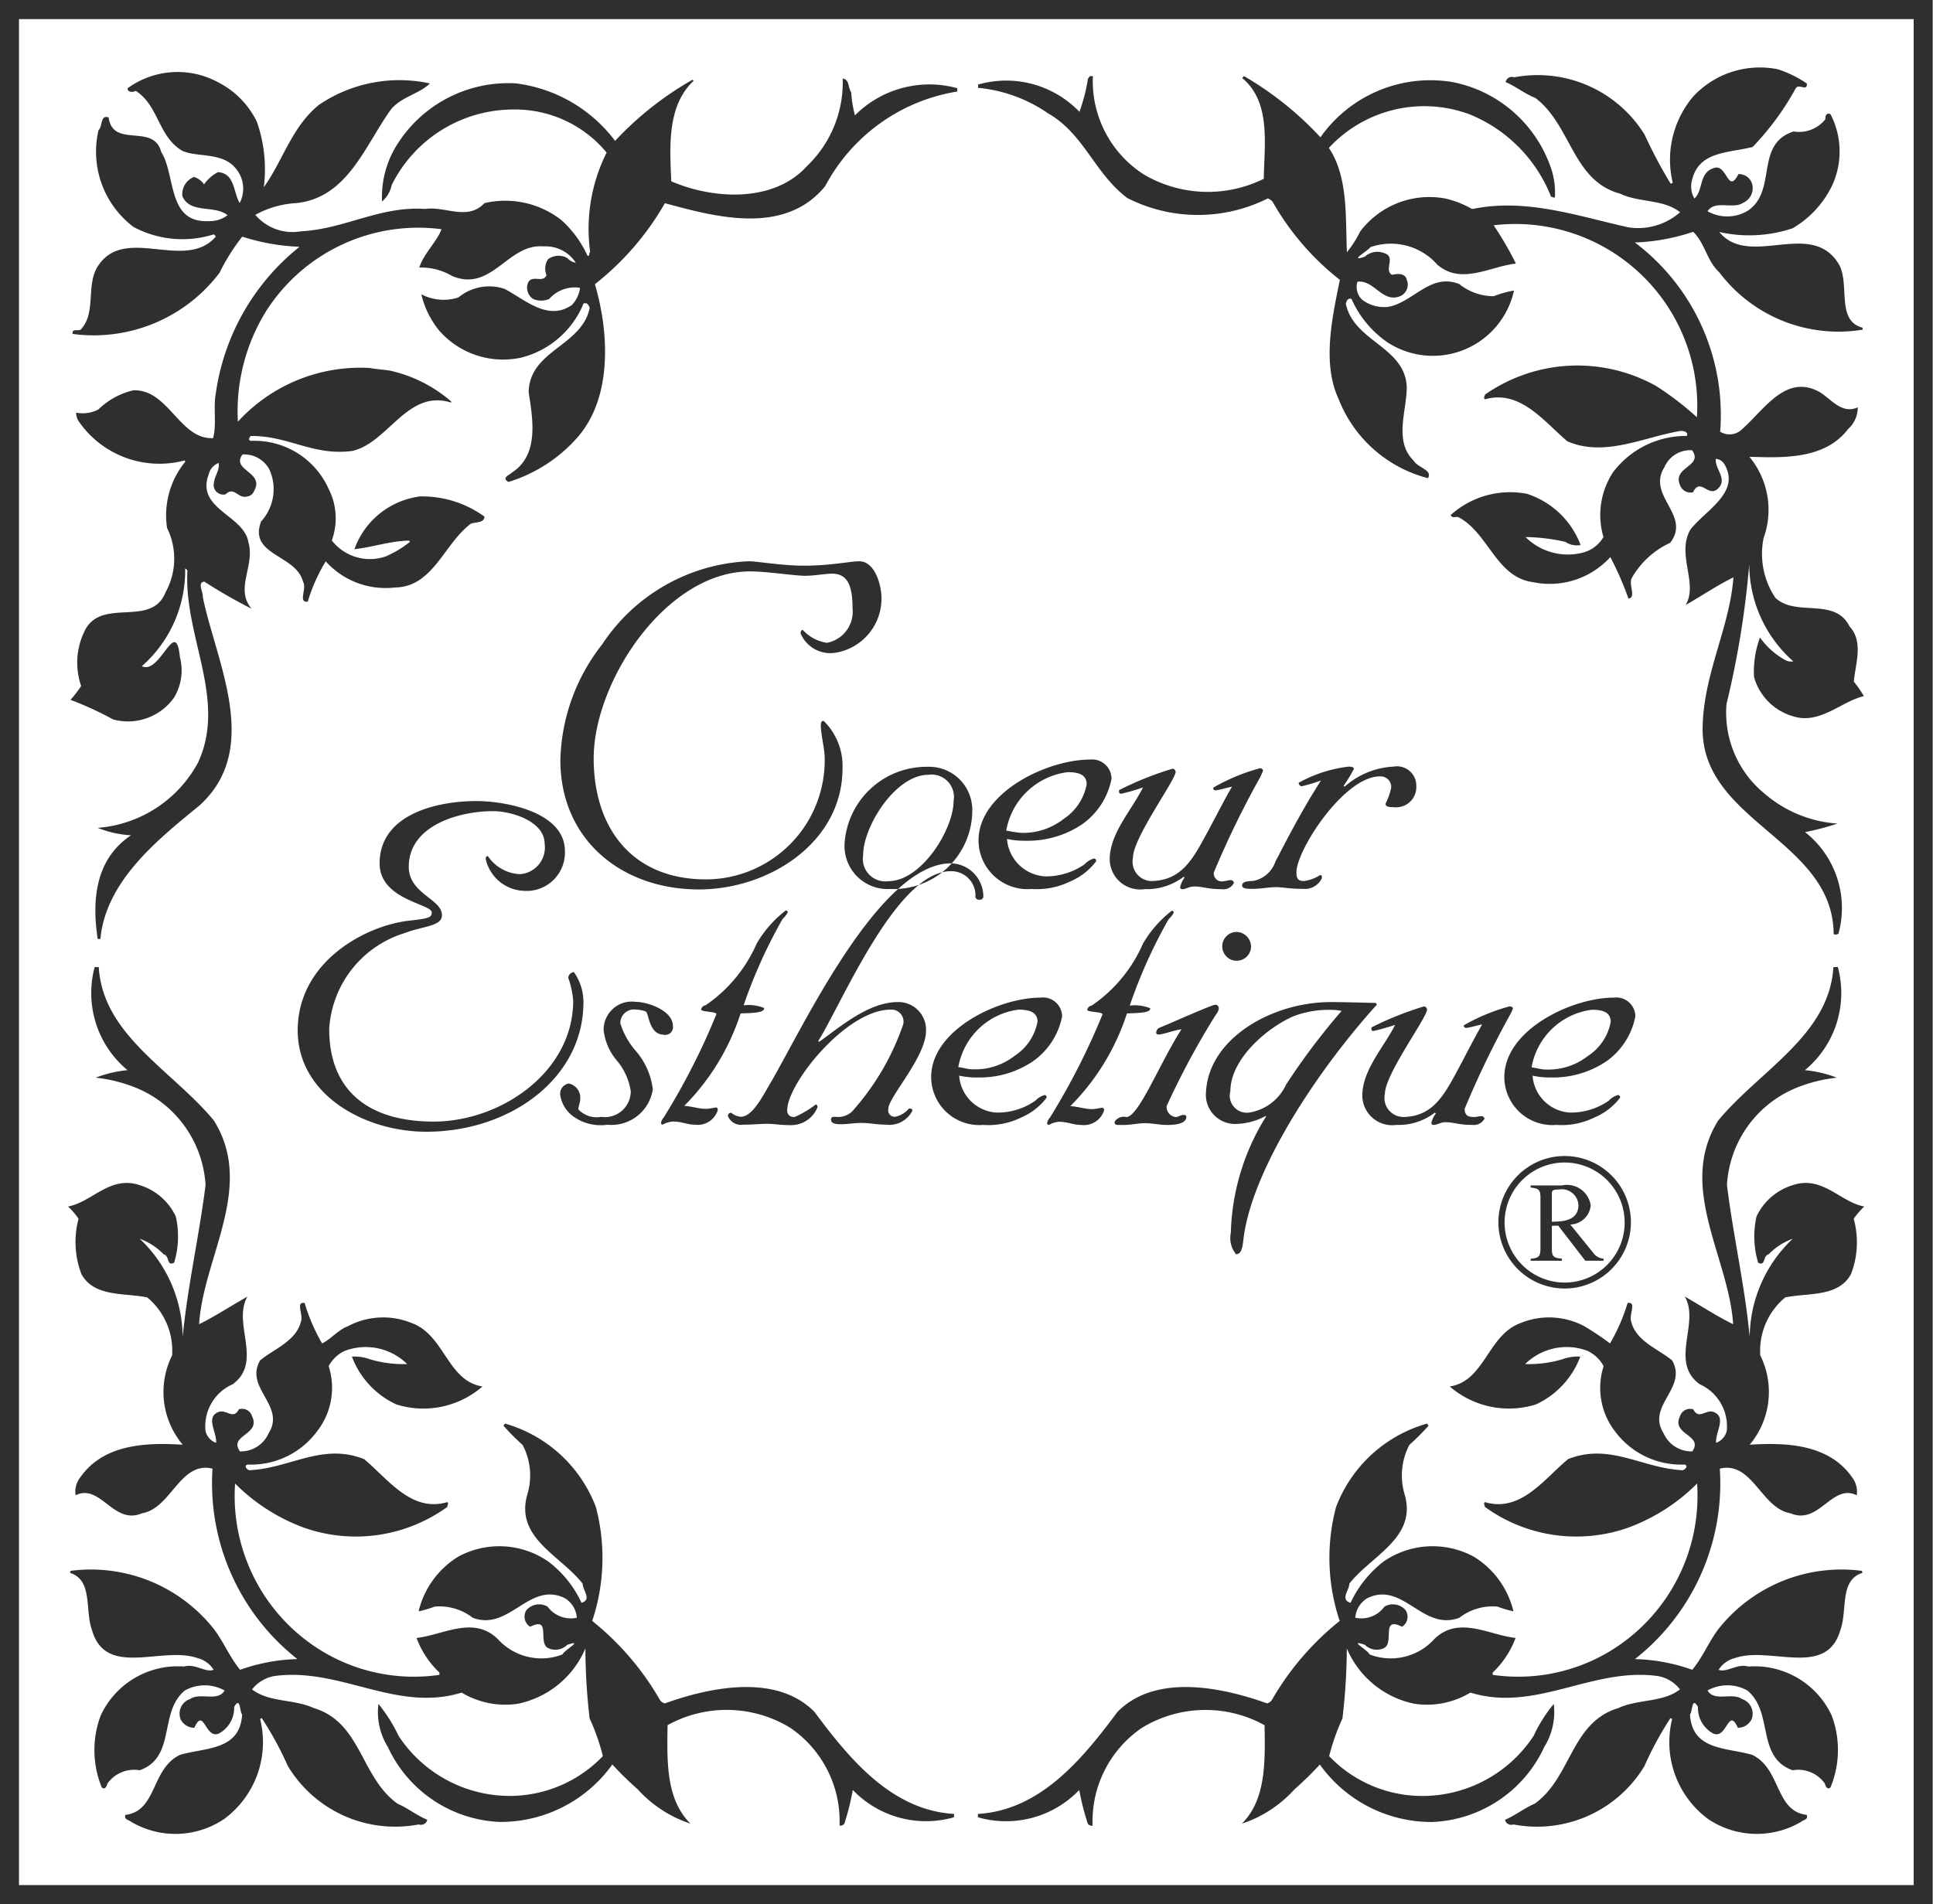 <svg xmlns="http://www.w3.org/2000/svg" width="68" height="67" viewBox="0 0 68 67">
  <defs>
    <style>
      .cls-1 {
        fill: #2f2f2f;
        fill-rule: evenodd;
      }
    </style>
  </defs>
  <path id="logo_header" class="cls-1" d="M270.99,78H203V11H270.99V78Zm-67.322-.671H270.32V11.672H203.668V77.328Zm62.894-63.39c0.019,0.3-.282-0.016-0.391.169a9.718,9.718,0,0,1-1.513,2.061c-0.839.224-1.923,0.128-2.146,1.216a0.83,0.83,0,0,0,.094.6c0.318-.282.153-0.9,0.67-1.066,0.485-.2.5,0.956,0.88,0.206a0.49,0.49,0,0,1,.466.3,0.561,0.561,0,0,1-.3.709c-0.354.245-.992-0.113-1.252,0.3a1.414,1.414,0,0,0,1.384,0c1.1-.692.245-2.358,1.642-2.808a1.182,1.182,0,0,0,1.118-.431c-0.018-.13.075-0.258,0.186-0.166a2.85,2.85,0,0,1,.039,2.524,3.5,3.5,0,0,1-1.38,1.48,4.811,4.811,0,0,1-2.578.13c1.065,1.293,3.23-.468,4.2,1.123,0.413,0.693-.111,2,0.843,2.245V22.6a5.252,5.252,0,0,1-5.043-2.02c-0.447-.414-0.484-0.993-0.917-1.424a7.193,7.193,0,0,1-2.051.376,7.6,7.6,0,0,1,3,6.658,0.627,0.627,0,0,0,.731-0.052c0.819-.713,1.568-2,2.759-1.348,0.411,0.242.785,0.8,1.35,0.542a1.015,1.015,0,0,1-.34.764c-0.822,1.087-2.335,1.011-3.472.976a2.929,2.929,0,0,1,.5,2.86,2.777,2.777,0,0,0,.412,2.1c0.728,0.692,2.089-.037,2.611,1.009,0.5,0.544.208,1.293,0.151,1.945a3.532,3.532,0,0,1,.353.508c-0.8.186-1.569,1.028-2.518,0.7a1.991,1.991,0,0,1-1.347-1.379,3.487,3.487,0,0,1,.21-1.385,2.668,2.668,0,0,0,.873.785,0.424,0.424,0,0,0,.3.055,4.565,4.565,0,0,1-1.55-3.42,32.02,32.02,0,0,1-.8,4.92,3.679,3.679,0,0,0,1.346,3.161,4.381,4.381,0,0,0,2.555,1.047,8.772,8.772,0,0,1-1.138.3,3.4,3.4,0,0,1,1.175,3.575,0.179,0.179,0,0,1-.169.016c-0.017-3.31-4.63-3.946-4.61-7.239,0.021-1.91.955-3.539,1.084-5.314-0.577.279-1.12,0.655-1.68,0.971,0.452-.765-0.335-1.775.167-2.654,0.524-.675,1.752-1.293,1.215-2.265a0.394,0.394,0,0,0-.319-0.223c-0.056.337,0.432,0.71,0.074,1.045-0.336.338-.615-0.411-0.879,0.131a0.394,0.394,0,0,1-.467-0.28c-0.241-.617.844-0.635,0.433-1.2a0.994,0.994,0,0,0-.973.6c-0.631,1.01.954,1.682,0.206,2.657a3,3,0,0,0-1.34,1.217c-0.151.244,0.165,0.711-.131,0.745a10.564,10.564,0,0,0-.637-1.458,2.88,2.88,0,0,1-2.726.88c-1.287-.168-1.568-1.74-2.613-2.282-0.095-.038-0.22.055-0.277-0.077a3.119,3.119,0,0,1,2.685-.747,3.006,3.006,0,0,1,1.886,1.8,0.719,0.719,0,0,1-.538-0.111,6.784,6.784,0,0,0-1.4-.169,2.113,2.113,0,0,0,2.035.544,1.182,1.182,0,0,0,.707-0.544,2.744,2.744,0,0,1,.339-2.282,3.215,3.215,0,0,1,2.591-1.275c0.078-.149-0.15-0.2-0.278-0.166-1.268.224-2.632,0.916-3.921,0.355-0.821-.693-1.66-1.83-2.893-1.478-0.076-.037-0.016-0.111,0-0.169a5.677,5.677,0,0,1,6.013-.3,10.664,10.664,0,0,1,1.437,1.1,6.4,6.4,0,0,0-7.15-6.754,12.008,12.008,0,0,1,.783,1.348c-0.9.093-1.922,0.766-2.764,0.038a2.179,2.179,0,0,0-2.352-.618c-0.072.113-.8,0.541-0.2,0.337a0.654,0.654,0,0,1,.669-0.131c0.451,0.131-.013.582,0.284,0.77,0.167-.039.466-0.077,0.521,0.168a0.443,0.443,0,0,1-.222.579c-0.634.263-.915-0.579-1.512-0.506a0.624,0.624,0,0,0,.17.637,1.277,1.277,0,0,0,.932.245c0.872-.17,1.475-1.2,2.481-0.8a1.926,1.926,0,0,0,1.214.428,3.653,3.653,0,0,1,.711-0.2,2.921,2.921,0,0,1-4.464,1.814,3.652,3.652,0,0,1-1.251-1.516c-0.129-.056-0.188.09-0.2,0.169,0.277,1.347,2.125,1.513,2.143,2.972-0.018.844-.448,1.872,0.24,2.544,0.155,0.264.674,0.322,0.507,0.62a4.61,4.61,0,0,1-3.153-2.806c-0.58-1.255-.208-2.882.052-4.172a9.388,9.388,0,0,1-2.369-2.752,0.417,0.417,0,0,0-.166-0.113,5.486,5.486,0,0,1-4.946-.016c-1.161-.883-1.512-2.247-2.78-2.976a5.2,5.2,0,0,0-2.466-.9V13.976a3.567,3.567,0,0,1,3.565.958,6.016,6.016,0,0,0,.3-1.163,0.463,0.463,0,0,1,.074-0.092h0.1a3.9,3.9,0,0,0,1.794,3.461,4.439,4.439,0,0,0,4.218.151c0.015-1.2.26-2.66-.729-3.52-0.056.021,0-.072,0.035-0.092a11.577,11.577,0,0,1,2.687,2.152,4.733,4.733,0,0,1,4.632-1.946,4.588,4.588,0,0,1,3.417,2.862,2.724,2.724,0,0,1,.2,1.181c-0.038.071-.073-0.022-0.133,0a5.177,5.177,0,0,0-2.856-2.9,4.571,4.571,0,0,0-4.963,1.176c0.691,1.032.578,2.471,0.635,3.67a3.838,3.838,0,0,0,.468-0.732,3.052,3.052,0,0,1,2.983-1.159,3.384,3.384,0,0,1,.954.373c1.868-.389,3.639.224,5.471,0.638a2.233,2.233,0,0,0,1.843-.525c-0.575-.468-1.454-0.335-2.106-0.654-1.682-.449-1.717-2.416-2.986-3.369-0.376-.148-0.691-0.409-1.045-0.559a0.223,0.223,0,0,1,.3-0.166,4.421,4.421,0,0,1,4.59,2.017,16.986,16.986,0,0,0,.913,1.721,0.108,0.108,0,0,0,.076-0.034,3.438,3.438,0,0,1,.725-3.034,3.2,3.2,0,0,1,2.972-.954A4,4,0,0,1,266.562,13.938Zm-54.525,1.349a5.037,5.037,0,0,1,.243,2.3c0.673-.935.988-2.132,1.942-2.9a5.039,5.039,0,0,1,3.9-.752c-0.355.358-.952,0.451-1.344,0.882-0.931,1.269-1.532,3.145-3.362,3.329a3.343,3.343,0,0,0-1.434.413,1.714,1.714,0,0,0,1.6.579c1.532-.075,2.8-0.9,4.368-0.786,0.709-.111,1.494.431,2.093-0.206a3.21,3.21,0,0,1,2.687.582A3.745,3.745,0,0,1,223.667,20c0.094,0.016.041-.1,0.094-0.131a6,6,0,0,1,.579-3.5,4.173,4.173,0,0,0-3.288-1.516,4.78,4.78,0,0,0-4.273,2.658,1.026,1.026,0,0,1-.339.579,3.443,3.443,0,0,1,.506-1.964,4.617,4.617,0,0,1,4.2-2.192,5.159,5.159,0,0,1,3.492,2.023,11.459,11.459,0,0,1,2.723-2.151l0.04,0.037c-0.936.878-.841,2.3-0.786,3.537,1.478,0.635,3.6.765,4.779-.541a4.073,4.073,0,0,0,1.251-3.072c0.242,0.021.184,0.318,0.3,0.486a4.056,4.056,0,0,0,.131.806,3.693,3.693,0,0,1,3.6-.955V14.22a6.413,6.413,0,0,0-4.647,3.33c-1.438,1.762-3.9,1.069-5.639.6A9.848,9.848,0,0,1,223.928,21c0.5,1.7.616,3.964-.595,5.368a5.306,5.306,0,0,1-2.446,1.59c-0.261-.152.034-0.241,0.131-0.337,0.95-.62.727-1.868,0.579-2.824,0.034-1.48,1.865-1.61,2.147-2.958a0.278,0.278,0,0,0-.112-0.168h-0.1a3.222,3.222,0,0,1-2.184,1.909,2.987,2.987,0,0,1-2.889-.938,3.152,3.152,0,0,1-.637-1.288,1.679,1.679,0,0,0,1.306.111,1.7,1.7,0,0,1,1.624-.3c0.69,0.358,1.529,1.162,2.37.562a1.061,1.061,0,0,0,.283-0.6,1.2,1.2,0,0,0-1.086.394,0.728,0.728,0,0,1-.56,0,0.471,0.471,0,0,1-.205-0.507c0.113-.411.542-0.016,0.671-0.334a0.6,0.6,0,0,1,.056-0.562,0.63,0.63,0,0,1,.675-0.038,0.527,0.527,0,0,0,.3.165,1.262,1.262,0,0,0-1.138-.575c-1.251-.114-1.811,1.623-3.209,1.044a2.134,2.134,0,0,0-1.157-.3c0.148-.489.613-0.9,0.78-1.349a6.347,6.347,0,0,0-6.158,2.863,6.691,6.691,0,0,0-1.006,3.91,5.833,5.833,0,0,1,4.646-1.89c0.187,0.038.468,0.056,0.711,0.094a4.91,4.91,0,0,1,2.146,1.083v0.041c-1.535-.487-2.2,1.4-3.471,1.7-1.383.187-2.261-.545-3.586-0.525-0.019.058-.11,0.113,0,0.172A2.859,2.859,0,0,1,214.56,28.2a2.278,2.278,0,0,1,.112,1.816,1.7,1.7,0,0,0,1.9.561,3.72,3.72,0,0,0,.835-0.5c0.021-.018,0-0.039-0.018-0.056-0.693.017-1.3,0.241-1.921,0.3a2.833,2.833,0,0,1,2.314-1.854,3.732,3.732,0,0,1,2.262.711c-0.022.28-.432,0.152-0.543,0.3-0.88.692-1.289,2.172-2.594,2.192a2.831,2.831,0,0,1-2.448-.918,5.991,5.991,0,0,0-.633,1.419c-0.355.042-.018-0.465-0.167-0.706-0.246-.958-1.924-0.917-1.475-2.116a1.683,1.683,0,0,0,.3-1.813,1,1,0,0,0-.954-0.545c-0.411.562,0.785,0.618,0.414,1.271a0.306,0.306,0,0,1-.243.207c-0.336.094-.451-0.375-0.766-0.075a0.343,0.343,0,0,1-.413-0.262c-0.036-.32.222-0.562,0.169-0.842a0.57,0.57,0,0,0-.353.413c-0.447,1.214,1.248,1.421,1.4,2.376,0.244,0.824-.487,1.627.111,2.339a18.072,18.072,0,0,1-1.663-.954c-0.258.035-.034,0.355-0.052,0.542,0.465,2.279,2.089,5.33-.113,7.333-1.516,1.235-3.3,2.678-3.489,4.7h-0.095c-0.206-1.347-.095-2.806,1.174-3.649a3.66,3.66,0,0,1-1.174-.261,4.394,4.394,0,0,0,3.531-2.3c1.024-2.223-.506-4.433-0.375-6.752a0.163,0.163,0,0,0-.079-0.076,4.48,4.48,0,0,1-1.525,3.44c0.651,0.321,1.192-1.794,1.341-.315a1.847,1.847,0,0,1-.208,1.42,1.987,1.987,0,0,1-2.142.768,11.784,11.784,0,0,0-1.5-.69,4.038,4.038,0,0,0,.374-0.487,2.522,2.522,0,0,1,.169-2.024c0.633-1.064,2.311-.038,2.8-1.271a2.445,2.445,0,0,0,.054-2.265,2.975,2.975,0,0,1,.631-2.319c0.021-.02,0-0.039-0.018-0.056a3.444,3.444,0,0,1-3.7-1.348,0.554,0.554,0,0,1-.112-0.335,1.187,1.187,0,0,0,.785-0.113,2.585,2.585,0,0,1,1.233-.673c1.235-.038,1.623,1.738,2.8,1.683,0.133-.487,0-1.065.095-1.571a8.034,8.034,0,0,1,2.948-5.163,7.323,7.323,0,0,1-2.016-.356,7.113,7.113,0,0,0-.8,1.272,5.55,5.55,0,0,1-5.17,2.151c-0.021-.245.259-0.037,0.333-0.207,0.484-.579.147-1.515,0.543-2.152,0.933-1.513,3.077.19,4.162-1.064a0.152,0.152,0,0,0-.076-0.079,3.654,3.654,0,0,1-2.816-.26,3.317,3.317,0,0,1-1.233-3.406c0.148-.131.058-0.562,0.356-0.446,0.15,1.1,1.585.183,1.848,1.21,0.524,0.826.2,2.51,1.676,2.435a1.036,1.036,0,0,0,.659-0.207c-0.449-.373-1.328-0.038-1.59-0.675a0.653,0.653,0,0,1,.41-0.673,0.676,0.676,0,0,1,.353.263,1.342,1.342,0,0,1,.489-0.43c0.6,0.036.537,0.71,0.764,1.085a1.092,1.092,0,0,0-.093-1.159c-0.468-.656-1.378-0.432-1.923-0.676-0.858-.506-0.822-1.588-1.643-2.114-0.094.075-.316,0.038-0.278-0.093a2.991,2.991,0,0,1,3.19-.2A3.053,3.053,0,0,1,212.037,15.287Zm-5.562,29.75c0.148,2.393,2.593,3.627,4.049,5.388,1.459,2.338-.371,4.81-0.52,7.167,0.576-.282,1.134-0.655,1.7-0.971-0.542.934,0.56,2.3-.52,3.084a1.613,1.613,0,0,0-.954,1.648,0.582,0.582,0,0,0,.371.413c0.038-.376-0.413-0.935.132-1.1,0.282-.039.481,0.28,0.67-0.079a0.366,0.366,0,0,1,.465.246c0.321,0.655-.838.655-0.427,1.234a1.069,1.069,0,0,0,1.008-.637c0.617-.973-0.86-1.589-0.3-2.563,0.466-.394,1.267-0.673,1.437-1.366,0.093-.244-0.2-0.711.131-0.655a6.44,6.44,0,0,0,.614,1.422c0.283-.131.582-0.487,0.9-0.6a2.64,2.64,0,0,1,2.261-.113c1.155,0.428,1.249,2.038,2.481,2.228a3.174,3.174,0,0,1-3.025.634,3.015,3.015,0,0,1-1.568-1.685,1.609,1.609,0,0,1,.635.094,4.11,4.11,0,0,0,1.309.168,2.082,2.082,0,0,0-2.183-.468,1.208,1.208,0,0,0-.579.542,2.489,2.489,0,0,1-.4,2.283,2.892,2.892,0,0,1-2.462,1.179c-0.132.055,0,.186,0.073,0.2,1.457-.073,2.556-0.971,4.033-0.392,0.839,0.693,1.66,1.89,2.93,1.514,0.056,0.038,0,.114,0,0.168a5.49,5.49,0,0,1-5.042.732,6.672,6.672,0,0,1-2.424-1.554,6.386,6.386,0,0,0,3.117,5.932,6.251,6.251,0,0,0,4.072.8V69.85a3.188,3.188,0,0,1-.806-1.219c0.914-.092,2-0.8,2.856.038a2.067,2.067,0,0,0,2.278.544c0.056-.149.784-0.544,0.169-0.339a0.593,0.593,0,0,1-.637.131c-0.448-.147.114-1.159-0.671-0.766a0.425,0.425,0,0,1-.134-0.579,0.591,0.591,0,0,1,.748-0.13,1.019,1.019,0,0,0,1.03.392,0.879,0.879,0,0,0-.43-0.693c-1.251-.6-1.944,1.18-3.232.693a1.905,1.905,0,0,0-1.342-.392,3.855,3.855,0,0,1-.562.166,3.1,3.1,0,0,1,1.4-1.927,3.031,3.031,0,0,1,3.153.168,3.85,3.85,0,0,1,1.178,1.459c0.376-.11.04-0.449,0.04-0.673-0.767-.989-2.392-1.609-1.945-3.144a2.3,2.3,0,0,0-.168-1.739,7.731,7.731,0,0,1-.67-0.673,0.212,0.212,0,0,1,.056-0.076,4.832,4.832,0,0,1,3.193,2.937,7.009,7.009,0,0,1-.13,4.006,9.808,9.808,0,0,1,2.387,2.788,0.321,0.321,0,0,0,.167.113c1.569-.562,3.92-1.068,5.266.3,1.248,1.682,2.727,3.461,4.908,3.589v0.117A3.566,3.566,0,0,1,233,73.981a9.2,9.2,0,0,1-.295,1.183,0.176,0.176,0,0,1-.171.072,3.976,3.976,0,0,0-1.732-3.441,4.289,4.289,0,0,0-4.318-.094c-0.018,1.234-.069,2.6.805,3.464a4.309,4.309,0,0,1-1.848-1.2,12.316,12.316,0,0,1-.9-0.88,4.834,4.834,0,0,1-3.957,2.021,4.542,4.542,0,0,1-3.939-2.636,2.319,2.319,0,0,1-.332-1.517,5.554,5.554,0,0,1,.708,1.124,4.681,4.681,0,0,0,3.994,2.113,4.544,4.544,0,0,0,3.193-1.4,7.573,7.573,0,0,0-.467-1.33A22.049,22.049,0,0,1,223.593,69a3.3,3.3,0,0,1-2.372,1.947,2.969,2.969,0,0,1-1.98-.392c-2.3.71-4.275-.9-6.589-0.582a1.277,1.277,0,0,0-.785.47c0.6,0.465,1.477.335,2.166,0.655,1.682,0.5,1.645,2.43,2.952,3.367,0.35,0.148.671,0.41,1.047,0.565a0.228,0.228,0,0,1-.3.164,4.407,4.407,0,0,1-4.607-2.057,11.638,11.638,0,0,0-.917-1.683,0.1,0.1,0,0,0-.055.037,3.362,3.362,0,0,1-1.251,3.5,3.062,3.062,0,0,1-3.287.111c-0.07-.069-0.261-0.069-0.206-0.244,1.121-.13.9-1.627,1.925-2.113,0.9-.262,2.109-0.147,2.184-1.419-0.094-.1-0.054-0.657-0.281-0.266a1.023,1.023,0,0,1-.541.938c-0.484.2-.522-0.955-0.859-0.206a0.529,0.529,0,0,1-.483-0.3,0.54,0.54,0,0,1,.335-0.711c0.355-.244.971,0.111,1.213-0.3a1.442,1.442,0,0,0-1.4,0c-0.931.769-.294,2.338-1.584,2.807a1.158,1.158,0,0,0-1.141.469c-0.017.09-.091,0.242-0.2,0.128a3.462,3.462,0,0,1-.034-2.524,2.985,2.985,0,0,1,2.93-1.723c0.41-.113.746,0.224,1.042,0.115a0.931,0.931,0,0,0-.576-0.414c-1.233-.43-3.21.711-3.7-0.973-0.261-.71.037-1.755-0.764-2.02a0.057,0.057,0,0,1,.017-0.076,5.515,5.515,0,0,1,5.039,2.058c0.338,0.449.544,0.972,0.916,1.425a6.474,6.474,0,0,1,2.015-.377,7.866,7.866,0,0,1-2.986-6.7c-1.138-.282-1.454,1.4-2.479,1.569-1.009.434-1.457-1.064-2.338-.633a0.817,0.817,0,0,1,.169-0.635c0.84-1.2,2.393-1.217,3.6-1.144a2.88,2.88,0,0,1-.374-3.141,2.431,2.431,0,0,0-.874-2.041c-0.8-.169-1.868,0-2.317-0.824a3.18,3.18,0,0,1-.1-1.945,2.531,2.531,0,0,0-.369-0.43c0.84-.151,1.476-1.106,2.521-0.751a2.073,2.073,0,0,1,1.269,1.1,3.176,3.176,0,0,1-.059,1.63c-0.279.131-.146-0.245-0.37-0.3a2.2,2.2,0,0,0-.84-0.544,4.8,4.8,0,0,1,1.511,3.461c0.17-1.778.58-3.554,0.805-5.351a3.953,3.953,0,0,0-2.316-3.367,5.241,5.241,0,0,0-1.55-.411,4.2,4.2,0,0,1,1.12-.265,3.525,3.525,0,0,1-1.155-3.627h0.147Zm61.021,0c-0.149,2.393-2.594,3.627-4.052,5.388-1.457,2.338.375,4.81,0.525,7.167-0.58-.282-1.14-0.655-1.7-0.971,0.542,0.934-.558,2.3.525,3.084a1.622,1.622,0,0,1,.95,1.648,0.6,0.6,0,0,1-.374.413c-0.039-.376.409-0.935-0.13-1.1-0.279-.039-0.481.28-0.675-0.079a0.373,0.373,0,0,0-.467.246c-0.314.655,0.844,0.655,0.433,1.234a1.069,1.069,0,0,1-1.008-.637c-0.617-.973.857-1.589,0.3-2.563-0.468-.394-1.272-0.673-1.44-1.366-0.089-.244.207-0.711-0.127-0.655a6.548,6.548,0,0,1-.618,1.422,10.315,10.315,0,0,0-.894-0.6,2.638,2.638,0,0,0-2.26-.113c-1.156.428-1.249,2.038-2.484,2.228a3.178,3.178,0,0,0,3.025.634,3.006,3.006,0,0,0,1.567-1.685,1.609,1.609,0,0,0-.632.094,4.116,4.116,0,0,1-1.307.168,2.078,2.078,0,0,1,2.184-.468,1.252,1.252,0,0,1,.576.542,2.5,2.5,0,0,0,.392,2.283,2.9,2.9,0,0,0,2.465,1.179c0.133,0.055,0,.186-0.077.2-1.453-.073-2.555-0.971-4.029-0.392-0.841.693-1.66,1.89-2.929,1.514-0.06.038,0,.114,0,0.168a5.483,5.483,0,0,0,5.039.732,6.667,6.667,0,0,0,2.427-1.554,6.389,6.389,0,0,1-3.119,5.932,6.255,6.255,0,0,1-4.071.8V69.85a3.208,3.208,0,0,0,.805-1.219c-0.918-.092-2-0.8-2.856.038a2.068,2.068,0,0,1-2.279.544c-0.056-.149-0.781-0.544-0.167-0.339a0.593,0.593,0,0,0,.636.131c0.447-.147-0.112-1.159.672-0.766a0.422,0.422,0,0,0,.129-0.579,0.589,0.589,0,0,0-.747-0.13,1.01,1.01,0,0,1-1.027.392,0.871,0.871,0,0,1,.432-0.693c1.248-.6,1.938,1.18,3.228.693a1.914,1.914,0,0,1,1.345-.392,3.812,3.812,0,0,0,.558.166,3.094,3.094,0,0,0-1.4-1.927,3.042,3.042,0,0,0-3.159.168,3.948,3.948,0,0,0-1.171,1.459c-0.378-.11-0.042-0.449-0.042-0.673,0.766-.989,2.394-1.609,1.944-3.144a2.327,2.327,0,0,1,.167-1.739,8.247,8.247,0,0,0,.673-0.673,0.511,0.511,0,0,0-.052-0.076,4.824,4.824,0,0,0-3.2,2.937,6.974,6.974,0,0,0,.128,4.006,9.831,9.831,0,0,0-2.389,2.788,0.311,0.311,0,0,1-.163.113c-1.568-.562-3.92-1.068-5.266.3-1.248,1.682-2.725,3.461-4.909,3.589v0.117a3.566,3.566,0,0,0,3.565-.958,9.2,9.2,0,0,0,.3,1.183,0.171,0.171,0,0,0,.17.072,3.98,3.98,0,0,1,1.732-3.441,4.289,4.289,0,0,1,4.318-.094c0.016,1.234.07,2.6-.8,3.464a4.3,4.3,0,0,0,1.844-1.2,11.97,11.97,0,0,0,.9-0.88,4.826,4.826,0,0,0,3.953,2.021,4.538,4.538,0,0,0,3.94-2.636,2.333,2.333,0,0,0,.336-1.517,5.114,5.114,0,0,0-.709,1.124,4.687,4.687,0,0,1-3.992,2.113,4.535,4.535,0,0,1-3.2-1.4,7.745,7.745,0,0,1,.468-1.33A21.811,21.811,0,0,0,250.379,69a3.3,3.3,0,0,0,2.372,1.947,2.957,2.957,0,0,0,1.976-.392c2.3,0.71,4.277-.9,6.592-0.582a1.247,1.247,0,0,1,.779.47c-0.594.465-1.471,0.335-2.162,0.655-1.678.5-1.644,2.43-2.948,3.367-0.358.148-.673,0.41-1.044,0.565a0.223,0.223,0,0,0,.295.164,4.411,4.411,0,0,0,4.612-2.057,11.608,11.608,0,0,1,.913-1.683,0.1,0.1,0,0,1,.058.037,3.368,3.368,0,0,0,1.249,3.5,3.064,3.064,0,0,0,3.288.111c0.073-.069.262-0.069,0.2-0.244-1.122-.13-0.9-1.627-1.921-2.113-0.9-.262-2.11-0.147-2.187-1.419,0.094-.1.058-0.657,0.281-0.266a1.023,1.023,0,0,0,.541.938c0.485,0.2.526-.955,0.862-0.206a0.532,0.532,0,0,0,.484-0.3,0.542,0.542,0,0,0-.338-0.711c-0.353-.244-0.97.111-1.213-0.3a1.433,1.433,0,0,1,1.4,0c0.936,0.769.3,2.338,1.592,2.807a1.148,1.148,0,0,1,1.137.469c0.018,0.09.093,0.242,0.2,0.128a3.451,3.451,0,0,0,.039-2.524,2.989,2.989,0,0,0-2.931-1.723c-0.411-.113-0.748.224-1.047,0.115a0.956,0.956,0,0,1,.58-0.414c1.231-.43,3.21.711,3.7-0.973,0.262-.71-0.037-1.755.767-2.02a0.055,0.055,0,0,0-.019-0.076,5.518,5.518,0,0,0-5.041,2.058c-0.336.449-.541,0.972-0.913,1.425a6.476,6.476,0,0,0-2.017-.377,7.858,7.858,0,0,0,2.985-6.7c1.142-.282,1.459,1.4,2.486,1.569,1.008,0.434,1.455-1.064,2.332-.633a0.839,0.839,0,0,0-.166-0.635c-0.842-1.2-2.392-1.217-3.6-1.144a2.887,2.887,0,0,0,.372-3.141,2.436,2.436,0,0,1,.877-2.041c0.805-.169,1.868,0,2.316-0.824a3.115,3.115,0,0,0,.093-1.945,2.851,2.851,0,0,1,.373-0.43c-0.841-.151-1.475-1.106-2.518-0.751a2.078,2.078,0,0,0-1.273,1.1,3.208,3.208,0,0,0,.058,1.63c0.278,0.131.149-.245,0.373-0.3a2.192,2.192,0,0,1,.842-0.544,4.806,4.806,0,0,0-1.513,3.461c-0.166-1.778-.578-3.554-0.8-5.351a3.936,3.936,0,0,1,2.316-3.367,5.2,5.2,0,0,1,1.549-.411,4.22,4.22,0,0,0-1.123-.265,3.521,3.521,0,0,0,1.159-3.627H267.5ZM255.711,54.01a2.331,2.331,0,1,0,2.331-2.335A2.334,2.334,0,0,0,255.711,54.01Zm0.218,0a2.112,2.112,0,1,1,2.113,2.118A2.117,2.117,0,0,1,255.929,54.01ZM257.592,53c0-.113.036-0.146,0.245-0.146a0.587,0.587,0,0,1,.69.545c0,0.576-.6.584-0.935,0.588V53Zm1.817,2.285a0.465,0.465,0,0,1-.352-0.192l-0.817-1.008a0.739,0.739,0,0,0,.719-0.675,0.845,0.845,0,0,0-1.013-.7h-1.1v0.075c0.281,0.033.345,0.068,0.345,0.364v1.729c0,0.308-.023.388-0.345,0.41V55.36h1.1V55.284c-0.315-.017-0.354-0.094-0.354-0.36V54.132l0.224-.007,0.952,1.235h0.641V55.284ZM224.183,33.674a6.5,6.5,0,0,1,5.145-2.925c0.337,0,1.158.155,1.961,0.155,0.92,0,1.625-.155,1.939-0.155,0.546,0,.781.826,0.781,1.3a1.928,1.928,0,0,1-1.645,1.922,1.135,1.135,0,0,1-1.2-.684c0-.081.024-0.12,0.079-0.12a1.434,1.434,0,0,0,.848.451,1.115,1.115,0,0,0,.9-1.216c0-.846-0.2-1.217-0.726-1.217-0.236,0-.627.075-0.939,0.075-0.373,0-1.349-.155-1.941-0.155-2.953,0-5.5,3.87-5.5,6.578,0,2.431,1.331,4.259,3.955,4.259a4.189,4.189,0,0,0,4.171-4.282c0-.31-0.136-0.823-0.136-1.136,0-.1.018-0.159,0.1-0.159a2.223,2.223,0,0,1,.664,1.669c0,2.593-2.566,4.261-5.053,4.261-2.721,0-4.873-1.749-4.873-4.553A6.829,6.829,0,0,1,224.183,33.674Zm9.181,7.417c0-1.022,1.145-2.829,2.291-2.829a0.786,0.786,0,0,1,.892.911c0,1.025-1.146,2.831-2.289,2.831A0.79,0.79,0,0,1,233.364,41.092Zm-0.655-.38a1.516,1.516,0,0,0,1.594,1.569,2.771,2.771,0,0,0,2.9-2.73,1.519,1.519,0,0,0-1.594-1.569A2.885,2.885,0,0,0,232.709,40.712Zm8.519-2.116a1.873,1.873,0,0,1-.814,1.222,2.3,2.3,0,0,1-1.5.487,4.174,4.174,0,0,1-.516-0.08,2.506,2.506,0,0,1,2.163-2.055C240.87,38.169,241.228,38.216,241.228,38.6Zm-3.805,1.976a1.721,1.721,0,0,0,1.866,1.708,2.659,2.659,0,0,0,1.359-.265,2.223,2.223,0,0,0,.91-0.706,0.079,0.079,0,0,0-.077-0.1,0.721,0.721,0,0,0-.33.206,2.4,2.4,0,0,1-1.377.422,1.427,1.427,0,0,1-1.35-1.317,2.891,2.891,0,0,0,.646.063,3.433,3.433,0,0,0,2-.58,2.565,2.565,0,0,0,1.032-1.6,0.685,0.685,0,0,0-.767-0.676C239.85,37.728,237.423,38.877,237.423,40.573ZM243.467,42c1.084,0,1.489-.759,1.971-1.651,0.286-.519.583-1.119,0.9-1.666-0.11.012-.471,0.125-0.581,0.125a0.077,0.077,0,0,1-.075-0.095,6.824,6.824,0,0,1,1.625-.677,0.1,0.1,0,0,1,.126.08,2.123,2.123,0,0,1-.106.238A32.457,32.457,0,0,0,245.7,41.7a0.281,0.281,0,0,0,.348.305c0.079,0,.158-0.037.234-0.037a0.114,0.114,0,0,1,.126.1,0.418,0.418,0,0,1-.435.218c-0.491,0-.661-0.094-0.959-0.094-0.188,0-.282.094-0.419,0.094a0.067,0.067,0,0,1-.079-0.077,0.961,0.961,0,0,1,.154-0.33l-0.027-.032a2.151,2.151,0,0,1-1.381.438,1.07,1.07,0,0,1-1.224-1.051c0-.911.782-1.74,1.171-2.529a6.531,6.531,0,0,1-.767.223c-0.056,0-.077-0.016-0.077-0.126a11.46,11.46,0,0,1,1.887-.756,0.123,0.123,0,0,1,.105.113c0,0.28-1.5,2.322-1.5,3.014A0.684,0.684,0,0,0,243.467,42Zm5.411,0a1.429,1.429,0,0,0,.563-0.21c0.061,0,.061.033,0.061,0.109a0.656,0.656,0,0,1-.656.376c-0.5,0-.72-0.06-0.955-0.06-0.258,0-.506.06-0.851,0.06-0.248,0-.344-0.026-0.344-0.124s0.11-.152.375-0.152a1.03,1.03,0,0,0,.8-0.695c0.231-.425.814-1.618,1.6-2.843a5.465,5.465,0,0,1-.685.205,0.123,0.123,0,0,1-.1-0.124,4.735,4.735,0,0,1,1.755-.567c0.108,0,.187.014,0.187,0.079a5.3,5.3,0,0,1-.36.594l0.032,0.034a2.789,2.789,0,0,1,1.723-.708,0.678,0.678,0,0,1,.8.69,0.708,0.708,0,0,1-.8.736c-0.172,0-.282-0.014-0.282-0.121a2.248,2.248,0,0,0,.2-0.568,0.374,0.374,0,0,0-.4-0.393c-1.256,0-2.934,2.591-2.934,3.374C248.608,41.891,248.641,42,248.878,42Zm-28.79-.775c0-.077.018-0.1,0.077-0.1a1.434,1.434,0,0,0,1.125.633,0.941,0.941,0,0,0,.87-1.068c0-.793-1.165-1.149-1.816-1.149-1.183,0-2.964.494-2.964,1.959,0,0.95,1.167,1.128,1.167,1.7,0,0.4-.655.377-1.321,0.634a3.763,3.763,0,0,0-2.645,3.366c0,2.276,1.5,3.264,3.67,3.264,2.369,0,4.913-1.744,4.913-4.254a3.115,3.115,0,0,0-.175-0.808,0.226,0.226,0,0,1,.2-0.2,1.831,1.831,0,0,1,.335,1.066c0,2.671-2.572,4.553-5.528,4.553-2.174,0-4.523-1.307-4.523-3.564,0-2.415,2.37-3.682,3.906-3.861,0.716-.077.809-0.117,0.809-0.294,0-.3-1.834-0.437-1.834-1.723,0-1.722,2-2.193,3.4-2.193,1.047,0,3.119.388,3.119,1.759a1.348,1.348,0,0,1-1.439,1.4A1.433,1.433,0,0,1,220.088,41.23Zm6.258,6.18c-0.523,0-.523-0.784-0.631-0.815a1.051,1.051,0,0,0-.337-0.066,0.48,0.48,0,0,0-.556.487,2.76,2.76,0,0,0,.573,1,2.53,2.53,0,0,1,.57,1.313,1.47,1.47,0,0,1-1.6,1.25,1.637,1.637,0,0,1-1.155-.263,1.138,1.138,0,0,1-.5-0.77,0.365,0.365,0,0,1,.3-0.417,0.512,0.512,0,0,1,.4.558c0,0.122-.064.245-0.064,0.353a0.88,0.88,0,0,0,.8.262,0.909,0.909,0,0,0,1.043-.9,2.185,2.185,0,0,0-.489-1.081,2,2,0,0,1-.465-1.065,0.99,0.99,0,0,1,1.127-1c0.43,0,1.31.31,1.31,0.847A0.276,0.276,0,0,1,226.346,47.41Zm2.709-.753a8.2,8.2,0,0,1-1.984,3.259c0.262,0.013.506,0.105,0.769,0.105,0.121,0,.29-0.047.354-0.047,0.046,0,.056.047,0.056,0.093a0.74,0.74,0,0,1-.813.51c-0.278,0-.443-0.11-0.771-0.11a0.858,0.858,0,0,0-.355.11c-0.043,0-.056-0.03-0.056-0.075a0.438,0.438,0,0,1,.1-0.188,24.013,24.013,0,0,0,1.848-3.627c0-.092-0.538-0.077-0.538-0.158a0.18,0.18,0,0,1,.154-0.151,5.091,5.091,0,0,0,1.8-2.174,4.028,4.028,0,0,1,1.019-1.161,0.068,0.068,0,0,1,.075.063,0.839,0.839,0,0,1-.182.232,17.82,17.82,0,0,0-1.372,3.04,1.464,1.464,0,0,1,.722.094C229.886,46.611,229.656,46.643,229.055,46.657Zm6.521,0.616c0,0.927-1.326,2.333-1.326,2.749a0.228,0.228,0,0,0,.231.278,0.834,0.834,0,0,0,.492-0.29c0.048,0,.124,0,0.124.074a0.91,0.91,0,0,1-.923.494c-0.3,0-.587-0.062-0.874-0.062-0.247,0-.481.046-0.709,0.046s-0.356-.031-0.356-0.168c0-.094.074-0.094,0.153-0.094a0.715,0.715,0,0,0,.677-0.29,8.88,8.88,0,0,0,1.71-2.968,0.423,0.423,0,0,0-.445-0.512c-1.559,0-3.637,2.6-3.637,3.538a0.221,0.221,0,0,0,.278.232,3.426,3.426,0,0,0,.724-0.433,0.083,0.083,0,0,1,.065.094,1,1,0,0,1-.975.632c-0.338,0-.556-0.046-0.784-0.046-0.262,0-.508.03-0.845,0.03a0.494,0.494,0,0,1-.544-0.293,0.1,0.1,0,0,1,.113-0.123,0.618,0.618,0,0,0,.334.138c0.414,0,.77-0.724,1.052-1.2,1.151-1.976,3.829-7.717,6.346-7.717a1.167,1.167,0,0,1,1.135,1.189,0.124,0.124,0,0,1-.138.091,0.129,0.129,0,0,1-.141-0.091,0.85,0.85,0,0,0-.874-0.912c-1.9,0-3.836,4.677-4.654,5.974l0.033,0.03c0.773-.556,1.751-1.4,2.77-1.4A0.972,0.972,0,0,1,235.576,47.273Zm3.922-.322a1.821,1.821,0,0,1-.8,1.2,2.25,2.25,0,0,1-1.474.478c-0.188,0-.34-0.061-0.512-0.075a2.473,2.473,0,0,1,2.126-2.026C239.145,46.529,239.5,46.579,239.5,46.951ZM235.757,48.9a1.694,1.694,0,0,0,1.833,1.681,2.6,2.6,0,0,0,1.337-.263,2.211,2.211,0,0,0,.891-0.694,0.077,0.077,0,0,0-.071-0.094,0.72,0.72,0,0,0-.327.2,2.318,2.318,0,0,1-1.354.417,1.4,1.4,0,0,1-1.324-1.3,2.676,2.676,0,0,0,.633.064,3.343,3.343,0,0,0,1.968-.572,2.528,2.528,0,0,0,1.02-1.577,0.67,0.67,0,0,0-.755-0.66C238.144,46.1,235.757,47.227,235.757,48.9Zm6.886-2.239a8.168,8.168,0,0,1-1.991,3.259c0.262,0.013.51,0.105,0.771,0.105,0.122,0,.293-0.047.353-0.047a0.075,0.075,0,0,1,.063.093,0.743,0.743,0,0,1-.812.51c-0.281,0-.449-0.11-0.772-0.11a0.792,0.792,0,0,0-.353.11,0.06,0.06,0,0,1-.063-0.075,0.384,0.384,0,0,1,.1-0.188,24.343,24.343,0,0,0,1.846-3.627c0-.092-0.538-0.077-0.538-0.158a0.182,0.182,0,0,1,.158-0.151,5.1,5.1,0,0,0,1.8-2.174,4.046,4.046,0,0,1,1.013-1.161,0.064,0.064,0,0,1,.073.063,0.8,0.8,0,0,1-.18.232,17.67,17.67,0,0,0-1.368,3.04,1.459,1.459,0,0,1,.72.094C243.47,46.611,243.237,46.643,242.643,46.657Zm3.23-.169a0.375,0.375,0,0,1-.094.2,27.852,27.852,0,0,0-1.74,3.229,0.361,0.361,0,0,0,.323.383c0.094,0,.17-0.075.263-0.075,0.048,0,.11.013,0.11,0.06,0,0.278-.465.293-0.682,0.293-0.262,0-.521-0.062-0.784-0.062-0.23,0-.476.062-0.723,0.062-0.279,0-.336.016-0.336-0.11a0.374,0.374,0,0,1,.412-0.168c0.432,0,1.184-1.915,1.94-3.087-0.264.029-.632,0.183-0.817,0.183a0.067,0.067,0,0,1-.071-0.076,0.2,0.2,0,0,1,.132-0.171c0.342-.132,1.82-0.8,1.944-0.8A0.119,0.119,0,0,1,245.873,46.488Zm1.138-2.193a0.507,0.507,0,1,1-.508-0.508A0.525,0.525,0,0,1,247.011,44.3Zm-0.728,5.094c0-1.131,1.294-2.241,2.235-2.641a3.483,3.483,0,0,1,1.324-.219,1.753,1.753,0,0,1,.353.037,23.79,23.79,0,0,0-1.953,2.593,1.724,1.724,0,0,1-1.312.985A0.6,0.6,0,0,1,246.283,49.39Zm5.113-3.105c-0.263,0-.973-0.029-1.584-0.029-2.1,0-4.391,1.326-4.391,3.3a1.026,1.026,0,0,0,.988.988,2.289,2.289,0,0,0,1.107-.276h0.032a8.084,8.084,0,0,0-1.249,4.1,0.9,0.9,0,0,0,.183.759c0.234,0,.234-0.355.278-0.664,0.373-2.517,2.742-5.988,4.68-8.12Zm0.928,4.015c1.062,0,1.461-.74,1.939-1.622,0.275-.51.57-1.1,0.877-1.636-0.109.016-.463,0.122-0.568,0.122a0.075,0.075,0,0,1-.076-0.091,6.709,6.709,0,0,1,1.6-.664c0.061,0,.125.014,0.125,0.079a1.318,1.318,0,0,1-.108.229,32.921,32.921,0,0,0-1.588,3.292c0,0.262.154,0.29,0.344,0.29,0.073,0,.15-0.028.229-0.028a0.109,0.109,0,0,1,.125.089,0.433,0.433,0,0,1-.438.217c-0.47,0-.644-0.094-0.936-0.094-0.184,0-.277.094-0.418,0.094a0.066,0.066,0,0,1-.076-0.075,0.8,0.8,0,0,1,.157-0.325l-0.034-.033a2.078,2.078,0,0,1-1.354.433,1.049,1.049,0,0,1-1.2-1.034c0-.894.767-1.713,1.155-2.486a7.754,7.754,0,0,1-.758.215c-0.061,0-.077-0.014-0.077-0.124a11.578,11.578,0,0,1,1.845-.739,0.118,0.118,0,0,1,.112.111c0,0.276-1.482,2.281-1.482,2.962A0.668,0.668,0,0,0,252.324,50.3Zm7.338-3.349a1.818,1.818,0,0,1-.8,1.2,2.258,2.258,0,0,1-1.478.478c-0.186,0-.338-0.061-0.506-0.075A2.469,2.469,0,0,1,259,46.529C259.309,46.529,259.662,46.579,259.662,46.951ZM255.92,48.9a1.692,1.692,0,0,0,1.831,1.681,2.6,2.6,0,0,0,1.341-.263,2.19,2.19,0,0,0,.9-0.694,0.079,0.079,0,0,0-.078-0.094,0.715,0.715,0,0,0-.322.2,2.341,2.341,0,0,1-1.358.417,1.4,1.4,0,0,1-1.32-1.3,2.648,2.648,0,0,0,.629.064,3.362,3.362,0,0,0,1.973-.572,2.523,2.523,0,0,0,1.013-1.577,0.669,0.669,0,0,0-.753-0.66C258.31,46.1,255.92,47.227,255.92,48.9Z" transform="translate(-203 -11)"/>
</svg>
